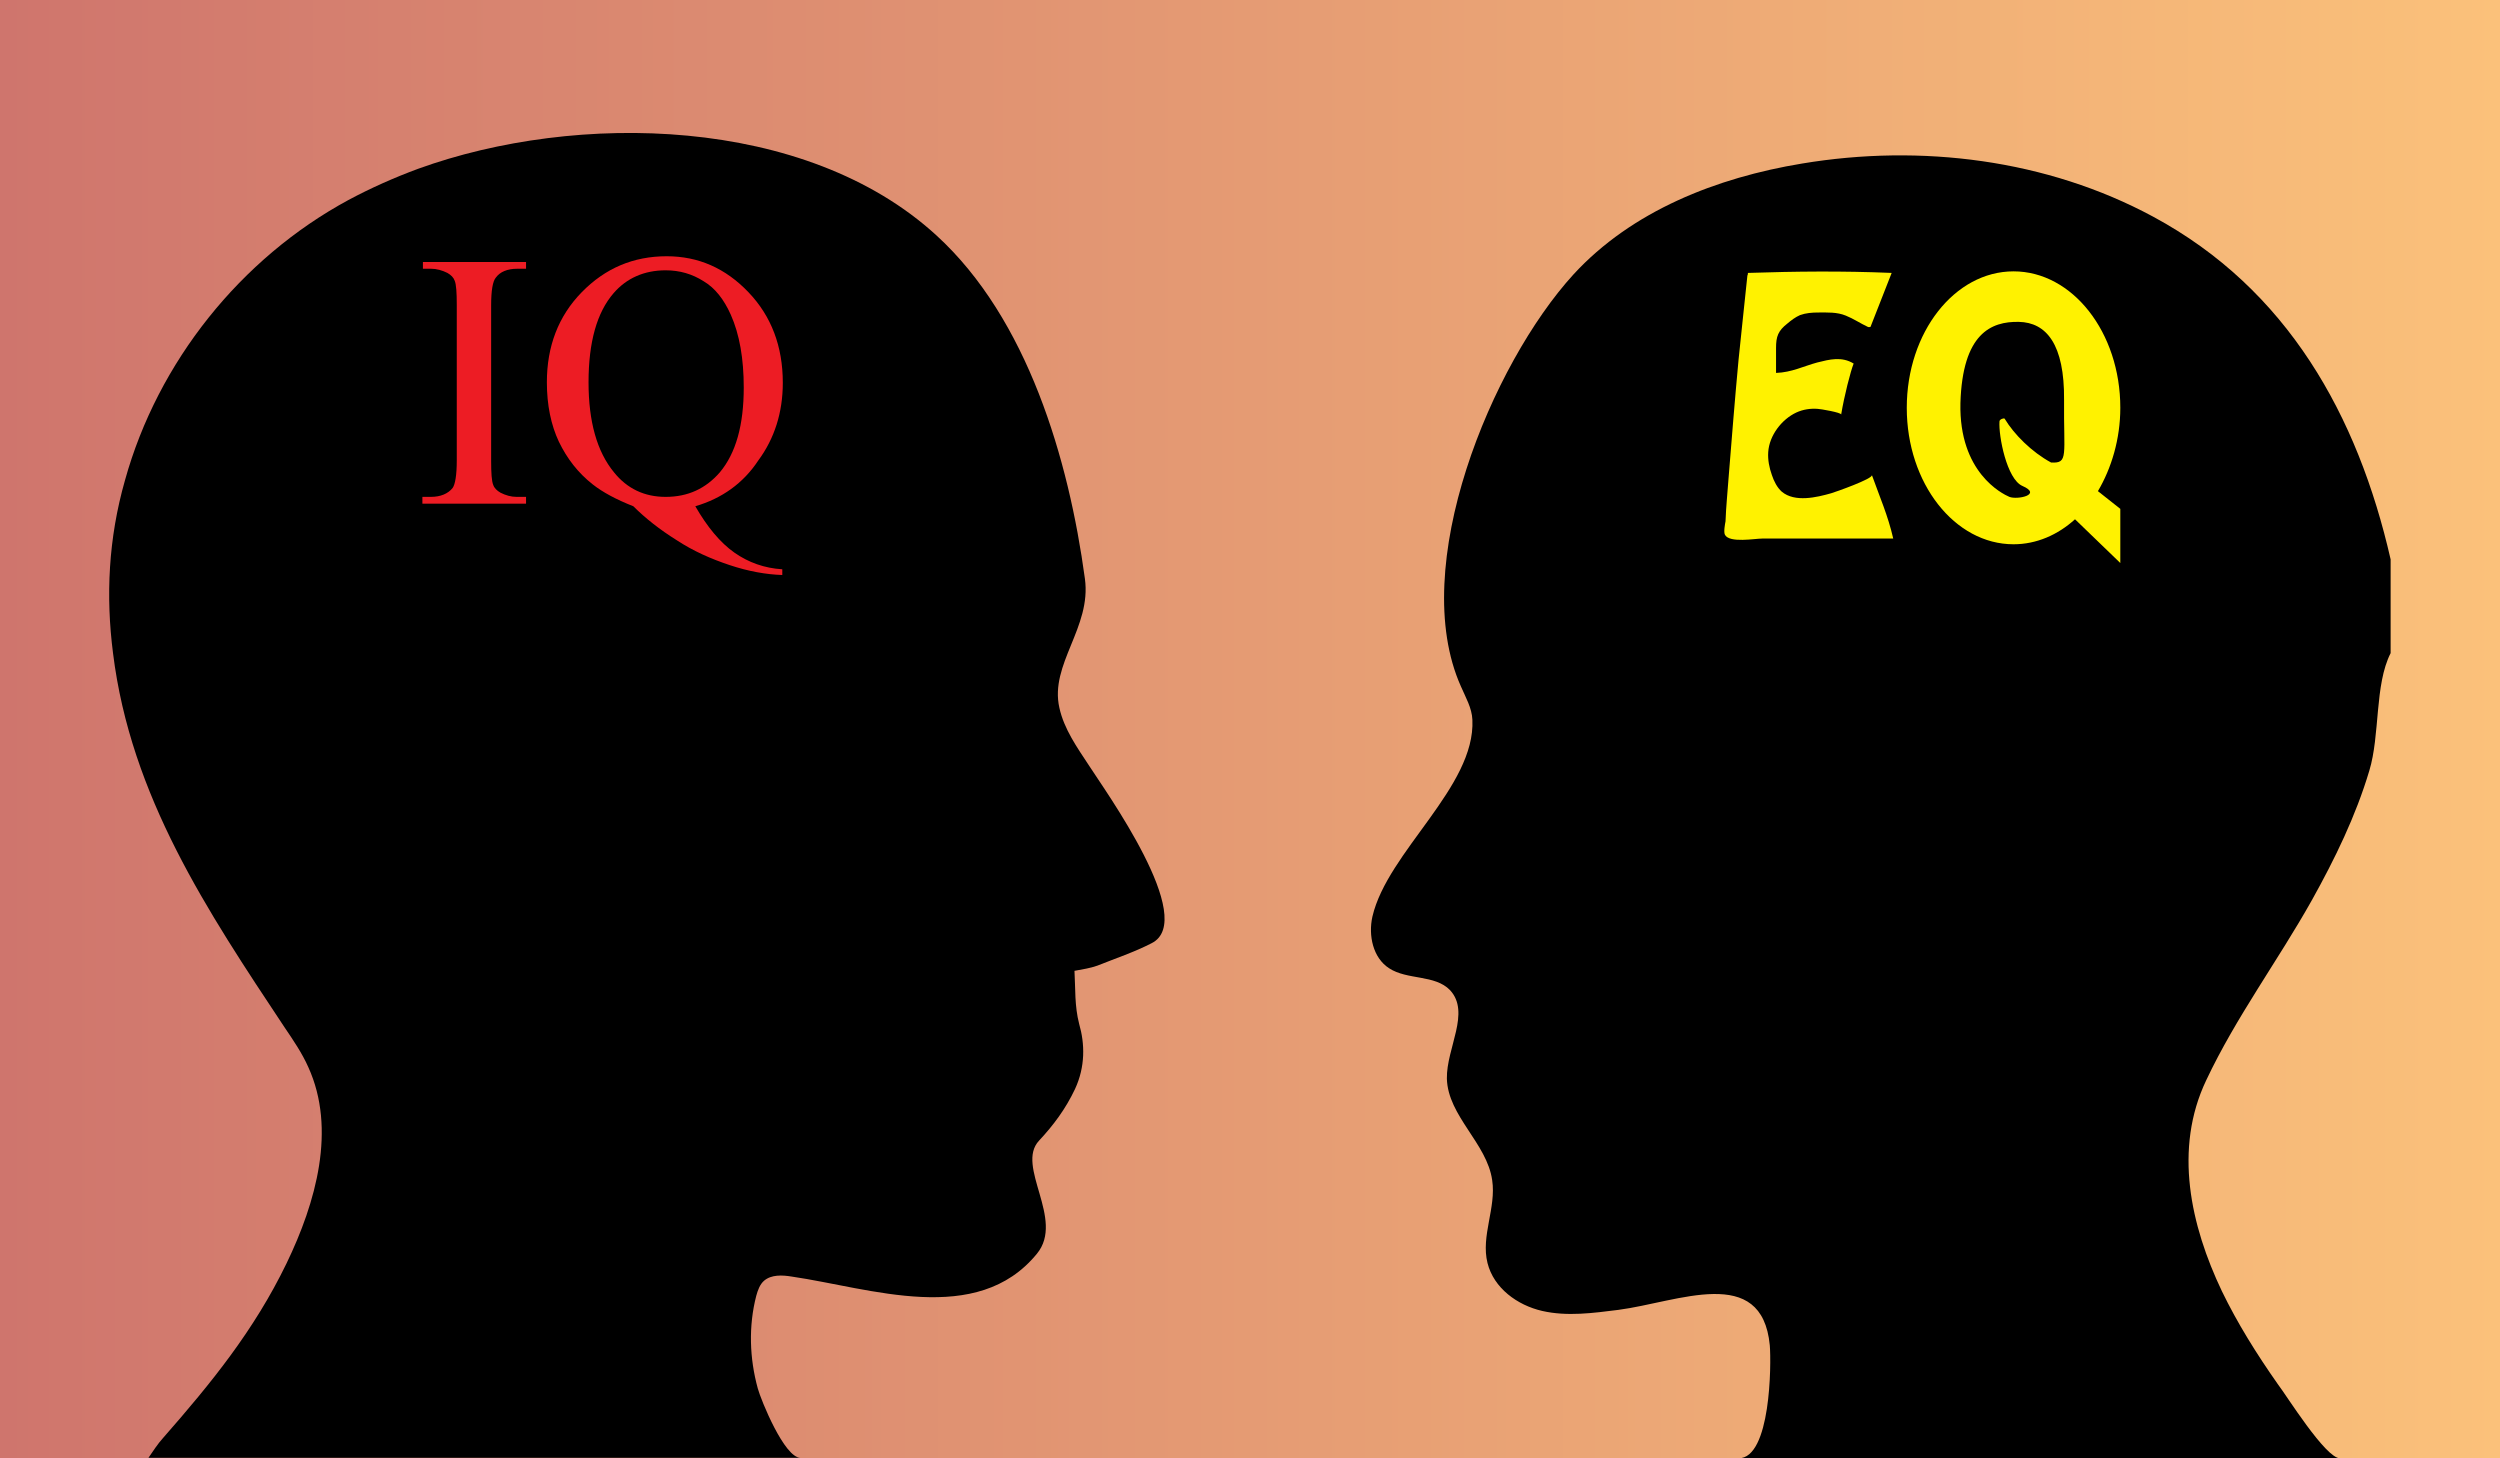 <?xml version="1.0" encoding="utf-8"?>
<!-- Generator: Adobe Illustrator 21.1.0, SVG Export Plug-In . SVG Version: 6.00 Build 0)  -->
<svg version="1.1" id="Layer_1" xmlns="http://www.w3.org/2000/svg" xmlns:xlink="http://www.w3.org/1999/xlink" x="0px" y="0px"
	 viewBox="0 0 480 280" style="enable-background:new 0 0 480 280;" xml:space="preserve">
<rect x="0" y="0" width="480" height="280" fill="#333333" stroke="none"/>
<style type="text/css">
	.st0{fill:url(#SVGID_1_);}
	.st1{fill:#FFF200;}
	.st2{fill:none;}
	.st3{fill:#ED1C24;}
</style>
<g>
	<linearGradient id="SVGID_1_" gradientUnits="userSpaceOnUse" x1="0" y1="140" x2="480" y2="140">
		<stop  offset="0" style="stop-color:#CF756D"/>
		<stop  offset="1" style="stop-color:#FBC17A"/>
	</linearGradient>
	<rect class="st0" width="480" height="280"/>
	<path d="M21.7,125.4c-1.4-10.9-0.9-22,2.3-33.2c6.3-22.7,22.2-42.6,42.9-53.8c4.3-2.3,8.8-4.3,13.4-6c30.4-11,74.4-10.2,99.5,12.8
		c17.5,16,25.4,43,28.5,65.9c1.3,9.4-6.8,16.4-4.9,24.8c0.9,4.1,3.4,7.6,5.7,11.1c3,4.7,21,29.6,12,34.1c-3.3,1.7-6.9,2.9-10.4,4.3
		c-1.4,0.5-2.8,0.7-4.4,1c0.2,3.5,0,6.7,0.9,10.2c1.1,3.8,1.2,8.2-0.8,12.5c-1.8,3.8-4.1,6.9-6.9,9.9c-4.6,4.9,5,15.1-0.4,21.7
		c-11.5,14.1-32,6.6-47.1,4.4c-1.8-0.3-3.9-0.4-5.3,0.8c-0.8,0.7-1.2,1.8-1.5,2.9c-1.5,5.8-1.3,12,0.3,17.8
		c0.6,2.2,5.1,13.3,8.2,13.3c-41.7,0-83.5,0-125.2,0c0.9-1.3,1.8-2.7,2.8-3.8c9.3-10.6,17.5-20.7,23.7-33.5
		c5.7-11.8,9.6-25.8,4.2-37.7c-1.2-2.7-2.9-5.2-4.6-7.7C39.8,174.9,25.1,152.9,21.7,125.4z"/>
	<path d="M449.3,280c-38.5,0-77,0-115.5,0c6.2,0,6.3-18.1,6-21.7c-1.5-15.7-17.6-8.3-29.1-6.8c-4.8,0.6-9.8,1.3-14.6,0.2
		c-4.8-1.1-9.3-4.4-10.5-9.2c-1.3-5.2,1.7-10.6,0.9-15.9c-1-7.1-8.5-12.3-8.7-19.5c-0.1-5.9,4.6-12.7,0.6-17
		c-2.9-3-8.2-1.9-11.7-4.2c-3.1-2-4-6.3-3.2-9.9c2.9-12.5,19.8-24.9,19.2-37.8c-0.1-2.3-1.3-4.3-2.2-6.4
		c-10.3-23,5.9-61.9,21.6-79.1c11.2-12.2,27.5-18.6,43.9-21.3c22.8-3.8,47-0.8,67.4,10.2c25.8,13.9,39.3,38.2,45.6,65.8
		c0,6,0,12,0,18c-3.1,6.1-2,15.7-4.1,22.6c-2.6,8.7-6.6,16.9-11,24.8c-6.5,11.6-14.6,22.5-20.3,34.6c-6.3,13.2-3,27.9,3,40.5
		c3,6.2,6.7,12.1,10.7,17.8C439,267.9,446.5,280,449.3,280z"/>
	<g>
		<path class="st1" d="M335.6,52.4c9.3-0.3,18-0.4,27.6,0c-1.2,3-2.8,7.2-4,10.2c0,0.1-0.1,0.2-0.2,0.2c-0.1,0-0.2,0-0.3,0
			c-1.5-0.7-2.8-1.6-4.3-2.2c-1.7-0.7-3.5-0.6-5.3-0.6c-1.2,0-2.4,0.1-3.5,0.5c-0.9,0.4-1.7,1-2.4,1.6c-1.8,1.4-2.2,2.5-2.2,4.7
			c0,1.6,0,3.2,0,4.8c3-0.1,5.3-1.3,7.9-2c2.4-0.6,4.7-1.2,7,0.2c-0.6,1.5-1.8,6.2-2.4,9.8c0.1-0.4-4.1-1.1-4.5-1.1
			c-1.4-0.1-2.8,0.1-4.1,0.7c-2.8,1.3-5.2,4.4-5.4,7.6c-0.1,1.5,0.2,3,0.7,4.4c0.4,1.2,1,2.4,1.9,3.2c2.5,2.1,6.7,1.1,9.5,0.3
			c0.7-0.2,8.1-2.8,7.8-3.5c1.5,4.2,3.1,7.8,4.1,12.2c-5.6,0-11.3,0-16.9,0c-2.7,0-5.5,0-8.2,0c-1.5,0-6.3,0.9-7.2-0.7
			c-0.3-0.5,0-2.1,0.1-2.6c0.1-2.8,0.4-5.7,0.6-8.5c0.6-7.5,1.2-15,1.9-22.5c0.5-5,1.2-11.3,1.7-16.2
			C335.6,52.8,335.6,52.4,335.6,52.4z M353.9,95.6l0,0.2l-0.3-0.1L353.9,95.6z"/>
		<path class="st1" d="M407.1,78.3c0-14.5-9.2-26.2-20.5-26.2c-11.3,0-20.5,11.7-20.5,26.2c0,14.5,9.2,26.2,20.5,26.2
			c4.4,0,8.5-1.8,11.8-4.8l8.7,8.4V97.7l-4.3-3.4C405.4,89.9,407.1,84.3,407.1,78.3z M393.8,88.8c-3.7-2-7.1-5.4-8.9-8.4
			c-0.1-0.2-1,0.1-1,0.5c-0.2,2.8,1.4,11.1,4.4,12.4c3.9,1.7-1,2.7-2.5,2.1c-1.4-0.6-9.7-4.7-9.4-18c0.4-13.4,5.9-15.7,11.2-15.6
			c5.3,0.1,8.8,4.3,8.7,15S397.2,89,393.8,88.8z"/>
	</g>
	<g>
		<rect x="79.4" y="48" class="st2" width="85.9" height="67.9"/>
		<path class="st3" d="M101,95.4v1.3H81.1v-1.3h1.6c1.9,0,3.3-0.6,4.2-1.7c0.5-0.7,0.8-2.5,0.8-5.3V58.5c0-2.3-0.1-3.9-0.4-4.6
			c-0.2-0.6-0.7-1.1-1.4-1.5c-1-0.5-2.1-0.8-3.1-0.8h-1.6v-1.3H101v1.3h-1.7c-1.9,0-3.3,0.6-4.1,1.7c-0.6,0.7-0.9,2.5-0.9,5.3v29.9
			c0,2.3,0.1,3.9,0.4,4.6c0.2,0.6,0.7,1.1,1.4,1.5c1,0.5,2,0.8,3.1,0.8H101z"/>
		<path class="st3" d="M133.5,97.2c2.3,4,4.8,7,7.5,8.9c2.7,1.9,5.8,3,9.2,3.2v1.1c-3.1-0.1-6.5-0.7-10.1-1.9
			c-3.6-1.2-7-2.7-10.2-4.8c-3.2-2-6-4.2-8.3-6.5c-3.3-1.3-5.9-2.7-7.8-4.2c-2.8-2.2-4.9-4.9-6.5-8.2c-1.5-3.2-2.3-7-2.3-11.4
			c0-6.9,2.2-12.7,6.7-17.3c4.5-4.6,9.9-6.9,16.3-6.9c6.1,0,11.3,2.3,15.7,6.9c4.4,4.6,6.6,10.4,6.6,17.4c0,5.7-1.6,10.7-4.7,14.9
			C142.7,92.8,138.6,95.7,133.5,97.2z M127.8,51.9c-4.1,0-7.5,1.5-10,4.4c-3.2,3.7-4.8,9.4-4.8,17.1c0,7.5,1.6,13.3,4.9,17.3
			c2.5,3.1,5.8,4.7,9.9,4.7c4.3,0,7.7-1.6,10.4-4.7c3.1-3.7,4.6-9.1,4.6-16.3c0-5.5-0.8-10.2-2.5-14c-1.3-2.9-3-5.1-5.2-6.4
			C132.9,52.6,130.5,51.9,127.8,51.9z"/>
	</g>
</g>
<g>
</g>
<g>
</g>
<g>
</g>
<g>
</g>
<g>
</g>
<g>
</g>
</svg>
